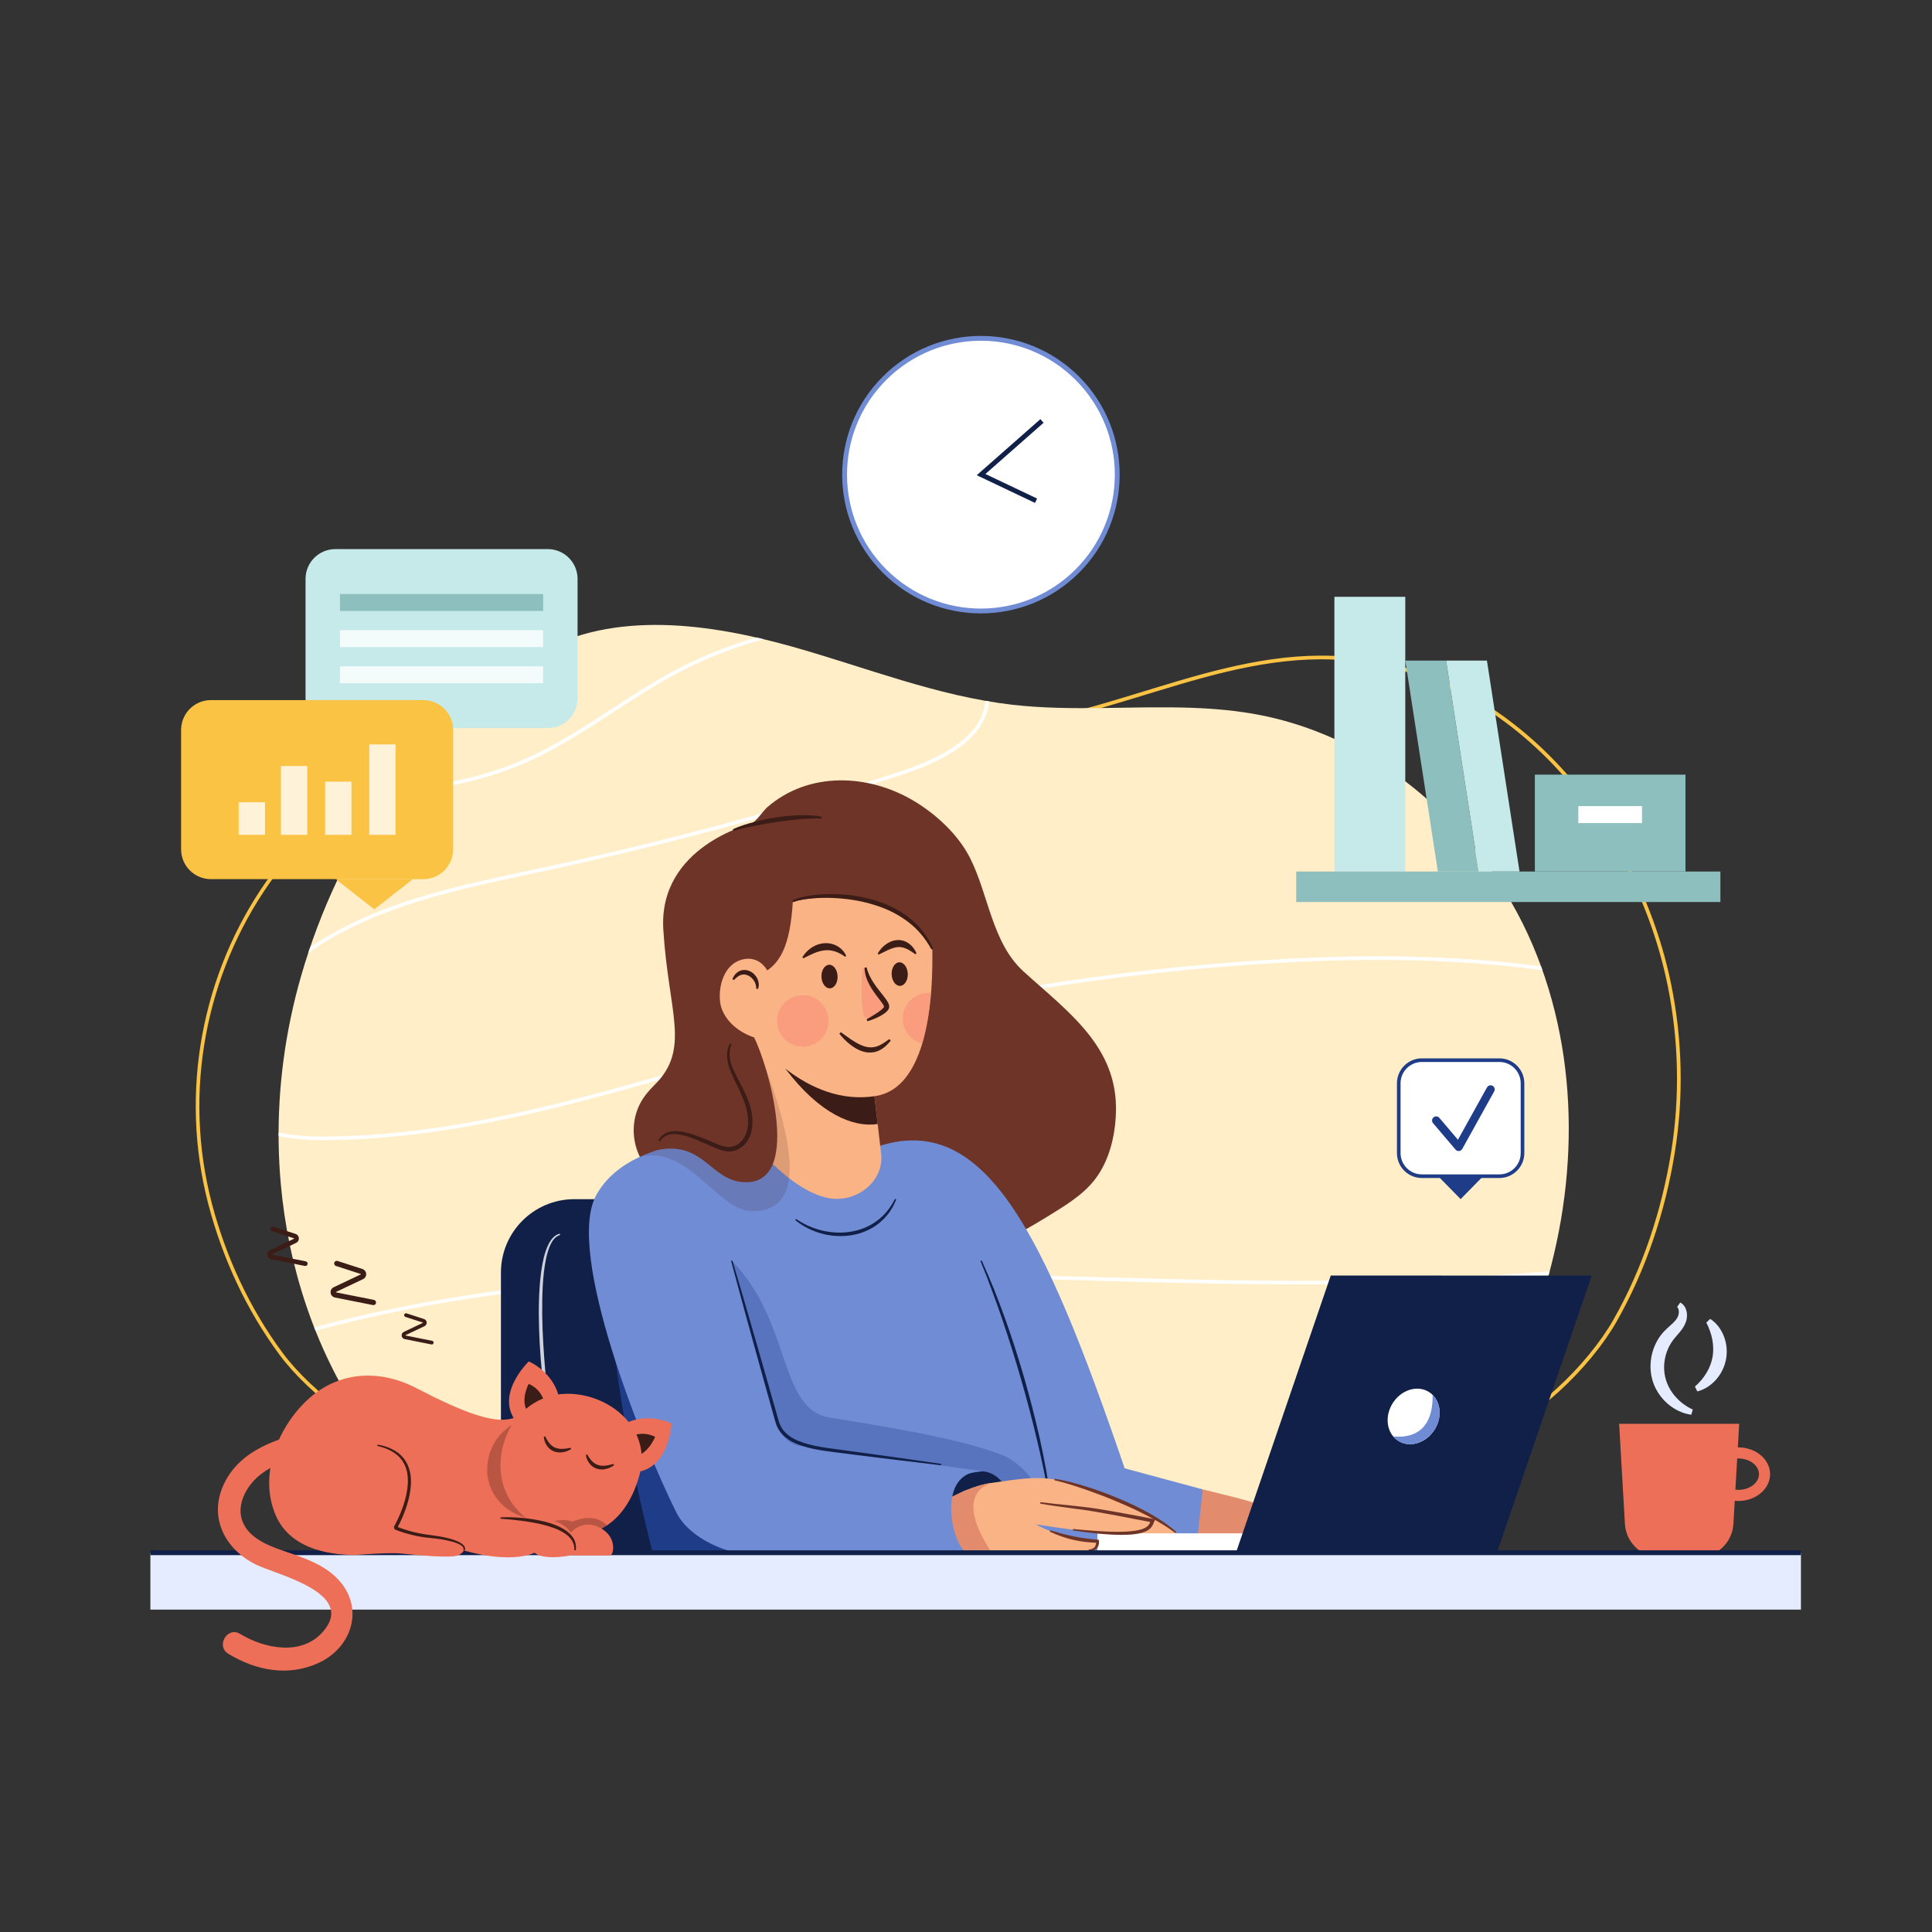 <?xml version="1.0" encoding="UTF-8"?> <!-- Generator: Adobe Illustrator 23.0.3, SVG Export Plug-In . SVG Version: 6.00 Build 0) --> <svg xmlns="http://www.w3.org/2000/svg" xmlns:xlink="http://www.w3.org/1999/xlink" id="Layer_1" x="0px" y="0px" viewBox="0 0 2000 2000" style="enable-background:new 0 0 2000 2000;" xml:space="preserve"><rect x="0" y="0" width="2000" height="2000" fill="#333333" stroke="none"/> <style type="text/css"> .st0{display:none;fill:#FFFFFF;} .st1{fill:#EE6F57;} .st2{fill:#E5ECFF;} .st3{fill:none;stroke:#FBC343;stroke-width:3.82;stroke-miterlimit:10;} .st4{fill:none;stroke:#FBC343;stroke-width:3.75;stroke-miterlimit:10;} .st5{clip-path:url(#SVGID_2_);} .st6{fill:#FFEEC7;} .st7{fill:#FFFFFF;} .st8{fill:#E28B6D;} .st9{fill:#102048;} .st10{opacity:0.8;fill:#FFFFFF;} .st11{fill:#1F3C88;} .st12{fill:#6F3428;} .st13{fill:#708CD5;} .st14{opacity:0.3;fill:#1F3C88;} .st15{fill:#F9B384;} .st16{fill:none;stroke:#102048;stroke-width:5;stroke-miterlimit:10;} .st17{fill:#3C1C16;} .st18{opacity:0.15;fill:#3C1C16;} .st19{opacity:0.5;fill:#FC8879;} .st20{fill:#FFFFFF;stroke:#1F3C88;stroke-width:3.75;stroke-miterlimit:10;} .st21{opacity:0.3;fill:#3C1C16;} .st22{fill:#8CBFBE;} .st23{fill:#C6EAE9;} .st24{fill:#FFFFFF;stroke:#708CD5;stroke-width:5;stroke-miterlimit:10;} .st25{fill:#FBC343;} .st26{opacity:0.8;} </style> <g> <rect class="st0" width="2000" height="2000"></rect> <g> <g> <path class="st1" d="M1799.48,1498.31c-0.16,0-0.32,0.02-0.48,0.02l1.41-24.43h-124.29l5.99,103.65 c1.12,19.43,17.2,34.61,36.67,34.61h38.98c19.46,0,35.54-15.18,36.67-34.61l1.38-23.92c1.21,0.11,2.43,0.18,3.68,0.18 c18.15,0,32.91-12.45,32.91-27.75C1832.39,1510.76,1817.63,1498.31,1799.48,1498.31z M1799.48,1542.31 c-1.03,0-2.03-0.07-3.02-0.18l1.87-32.29c0.38-0.02,0.76-0.04,1.15-0.04c11.81,0,21.41,7.29,21.41,16.26 C1820.89,1535.02,1811.29,1542.31,1799.48,1542.31z"></path> <g> <path class="st2" d="M1750.85,1464.5c-12.19-1.58-23.69-8.65-31.52-18.73c-3.91-5.06-7.03-10.89-8.76-17.23 c-0.5-1.57-0.79-3.17-1.14-4.77c-0.22-1.61-0.53-3.23-0.62-4.85c-0.34-3.25-0.21-6.51,0.05-9.75c0.64-6.47,2.41-12.81,5.3-18.64 c1.43-2.92,3.14-5.71,5.12-8.29c1.93-2.59,4.26-5.05,6.46-7.06c2.19-2.04,4.3-3.8,6.1-5.56c0.92-0.87,1.76-1.73,2.5-2.62 c0.75-0.9,1.39-1.8,1.86-2.64c1.05-1.76,1.68-3.93,1.74-5.97c0.07-2.06-0.4-3.94-1.73-5.48l3.13-4.56 c1.68,0.84,3.16,2.2,4.28,3.77c1.09,1.59,1.82,3.37,2.26,5.16c0.85,3.62,0.59,7.28-0.49,10.8c-2.48,7.06-7.19,11.67-10.7,15.8 c-1.78,2.08-3.24,3.92-4.54,6.03c-0.69,1.01-1.25,2.11-1.88,3.16c-0.52,1.11-1.13,2.18-1.58,3.33 c-1.99,4.49-3.21,9.32-3.76,14.2c-1.04,9.82,1.09,19.63,6.31,28.26c5.27,8.58,13.25,15.77,23.09,20.32L1750.85,1464.5z"></path> <path class="st2" d="M1754.57,1435.41c5-4.43,9.05-9.21,12.13-14.45c3.1-5.21,5.22-10.8,6.19-16.49 c0.96-5.69,0.81-11.63-0.27-17.57c-1.11-5.95-3.2-11.81-6.25-17.8l4.03-3.79c6.46,4.12,11.33,10.7,14.17,18.03 c2.87,7.35,3.7,15.62,2.23,23.6c-1.46,7.98-5.16,15.38-10.36,21.28c-5.21,5.86-11.98,10.36-19.39,12.13L1754.57,1435.41z"></path> </g> </g> <g> <path class="st3" d="M773.44,1636.83c-158.72-30.73-270.83-123.21-322.87-266.47c-82.78-227.88,5.92-563.81,243.21-637.61 c93.98-29.23,209.38,23.11,305.93,22.4c135.61-1,257.55-84.22,392.26-73.61c175.38,13.81,303.57,175.38,336.46,339.31 c11.29,56.27,12.6,114.5,3.56,171.14c-9.82,61.55-29.82,121.85-60.17,175.18c-26.15,45.95-86.62,106.78-138.06,119.03 C1533.76,1486.2,773.44,1636.83,773.44,1636.83z"></path> <path class="st4" d="M1198.3,1611.38c156.86-38.73,276.72-155.7,318.05-289.54c65.74-212.9-48.71-512.43-292.31-563.46 c-49.48-10.36-101.63-7.74-151.83-1.94c-82,9.48-166.12,21.39-248.76,18.75c-80.37-2.57-158.3-26.19-239.3-24.37 c-267.69,6.03-428,261.66-366.56,495.75c14.52,55.32,39.15,108.81,73.64,155.26c29.72,40.02,94.98,91.25,147.5,98.9 C438.73,1500.74,1198.3,1611.38,1198.3,1611.38z"></path> <g> <defs> <path id="SVGID_1_" d="M1591.96,1355.97c-42.08,121.75-92.33,241.97-267.1,288.4l-755.43-8.03 c-170.23-80.4-263.25-239.15-278.72-410.42c-5.12-56.6-1.77-114.6,10.1-171.55c3.1-15,6.8-29.93,11.1-44.72 c39.02-134.55,121.63-261.4,244.5-332.95c78.95-45.98,180.15-30.8,264-7.2c75.6,21.28,149.45,51.08,227.5,60.05 c62.18,7.13,125.43,0.8,187.8,3.25c22.32,0.87,44.5,2.87,66.5,7c94.22,17.7,177.75,75.48,235.07,152.73 c19.75,26.55,36.38,55.4,49.3,85.7C1637.06,1096.75,1634.04,1234.22,1591.96,1355.97z"></path> </defs> <clipPath id="SVGID_2_"> <use xlink:href="#SVGID_1_" style="overflow:visible;"></use> </clipPath> <g class="st5"> <path class="st6" d="M1591.96,1355.97c-42.08,121.75-92.33,241.97-267.1,288.4l-755.43-8.03 c-170.23-80.4-263.25-239.15-278.72-410.42c-5.12-56.6-1.77-114.6,10.1-171.55c3.1-15,6.8-29.93,11.1-44.72 c39.02-134.55,121.63-261.4,244.5-332.95c78.95-45.98,180.15-30.8,264-7.2c75.6,21.28,149.45,51.08,227.5,60.05 c62.18,7.13,125.43,0.8,187.8,3.25c22.32,0.87,44.5,2.87,66.5,7c94.22,17.7,177.75,75.48,235.07,152.73 c19.75,26.55,36.38,55.4,49.3,85.7C1637.06,1096.75,1634.04,1234.22,1591.96,1355.97z"></path> <path class="st7" d="M154.96,1540.33c-3.44-41.83,19.98-86.92,61.12-117.7c37.47-28.02,83.7-42.31,128.08-53.57 c246.58-62.59,507.03-55.12,758.91-47.9c225.1,6.46,457.86,13.13,680.7-30.03c31.72-6.14,65.07-13.62,93.44-31.22 c30.48-18.91,49.78-48.54,50.37-77.31c1.09-53.96-57.36-90.94-92.3-108.18c-132.69-65.48-295.96-90.11-513.8-77.53 c-163.94,9.47-328.38,35.87-488.76,78.46c-36.04,9.57-72.65,20.16-108.06,30.39c-126.76,36.65-257.82,74.53-391.51,74.53 c-0.67,0-1.34,0-2.01,0c-36.29-0.1-82.88-7.45-98.76-41.88c-11.2-24.3-1.78-51.98,8.1-70.92 c33.02-63.31,95.49-100.21,142.08-120.02c52.34-22.25,109.21-34.34,164.21-46.04c6.53-1.39,13.06-2.78,19.57-4.18 c122.87-26.47,245.68-59.57,365.02-98.4c56.63-18.43,85.7-42.39,88.85-73.25c2.8-27.37-17.29-51.35-38.44-62.96 c-25.35-13.92-55.29-15.72-78.55-15.74c-0.11,0-0.22,0-0.33,0c-70.19,0-139.83,17.22-201.45,49.82 c-22.89,12.11-44.98,26.51-66.33,40.44c-28.28,18.44-57.52,37.51-89.03,51.54c-60.95,27.12-133.1,37.11-214.46,29.69 c-62.81-5.73-110.69-21.15-146.38-47.15c-21.53-15.69-39.5-35.92-56.88-55.49c-21.12-23.78-42.96-48.37-71.02-64.35l1.86-3.26 c28.6,16.28,50.65,41.11,71.97,65.12c17.25,19.42,35.08,39.5,56.28,54.95c35.12,25.59,82.39,40.78,144.51,46.45 c80.7,7.36,152.24-2.53,212.6-29.38c31.25-13.9,60.36-32.89,88.51-51.25c21.43-13.98,43.59-28.43,66.63-40.62 c62.15-32.88,132.41-50.25,203.2-50.25c0.11,0,0.22,0,0.33,0c23.7,0.02,54.26,1.88,80.35,16.2 c22.24,12.21,43.34,37.55,40.37,66.63c-3.33,32.5-33.23,57.5-91.43,76.43c-119.45,38.87-242.39,72.01-365.39,98.5 c-6.52,1.4-13.05,2.79-19.58,4.18C492.7,916.74,436.01,928.8,384,950.9c-46.03,19.56-107.71,55.97-140.22,118.3 c-9.49,18.2-18.59,44.7-8.02,67.62c15.05,32.63,60.16,39.6,95.36,39.7c0.66,0,1.34,0,2,0c133.16,0,263.95-37.81,390.47-74.38 c35.42-10.24,72.06-20.83,108.14-30.41c160.63-42.66,325.32-69.1,489.51-78.58c218.52-12.63,382.38,12.13,515.68,77.91 c35.74,17.64,95.53,55.59,94.39,111.62c-0.61,30.03-20.59,60.85-52.14,80.42c-28.92,17.94-62.64,25.5-94.71,31.71 c-223.24,43.23-456.22,36.56-681.52,30.1c-251.61-7.21-511.8-14.67-757.88,47.79c-44,11.17-89.81,25.31-126.75,52.94 c-40.11,30.01-62.96,73.84-59.62,114.39L154.96,1540.33z"></path> </g> </g> </g> <path class="st8" d="M1245,1541.8c51,13.08,121.08,24.8,98.74,68.41l-127.06-0.12L1245,1541.8z"></path> <g> <path class="st9" d="M717.46,1644.38H594.55c-41.97,0-75.99-34.02-75.99-75.99v-251.02c0-41.97,34.02-75.99,75.99-75.99h122.91 c41.97,0,75.99,34.02,75.99,75.99v251.02C793.45,1610.36,759.42,1644.38,717.46,1644.38z"></path> <path class="st10" d="M579.77,1278.53c-4.62,1.21-7.73,5.42-9.81,9.73c-2.13,4.38-3.45,9.18-4.52,13.99 c-2.09,9.66-3.07,19.58-3.62,29.51c-1.01,19.87-0.6,39.84,0.62,59.74c1.13,19.91,2.96,39.8,5.36,59.61 c1.16,9.91,2.5,19.8,4.03,29.67c1.46,9.87,3.11,19.72,5.12,29.5l-1.43,0.32c-2.39-9.73-4.44-19.54-6.27-29.39 c-1.75-9.86-3.31-19.76-4.69-29.68c-2.68-19.85-4.65-39.81-5.82-59.82c-1.02-20.01-1.52-40.1-0.07-60.16 c0.77-10.02,1.91-20.05,4.31-29.89c1.27-4.89,2.79-9.77,5.2-14.31c1.21-2.26,2.64-4.45,4.48-6.31c1.83-1.86,4.16-3.36,6.79-3.93 L579.77,1278.53z"></path> </g> <path class="st11" d="M626.79,1305.09c0,0,7.78,157.73,56.74,331.25h133.79L626.79,1305.09z"></path> <path class="st12" d="M688.16,1224.57c-33.62-18.29-42.84-63.6-18.29-93.03c2.36-2.83,4.99-5.7,7.89-8.59 c37.51-37.36,14.14-74.75,8.9-160.71c-5.24-85.88,90.43-109.33,90.62-109.38c4.51-1.1,13.24-13.98,16.93-17.18 c43.18-37.45,105.12-34.69,152.46-6.18c22.52,13.56,45.18,34.45,57.37,58.4c19.33,38,22.83,88.06,55.38,117.65 c46.41,42.18,97.88,77.99,95.8,146.02c-0.74,24.17-6.79,49.7-21.51,69.07c-12.84,16.88-32.39,28.21-50.03,39.13 c-28.68,17.75-58.96,33.45-90.99,43.99c-31.01,10.21-62.36,19.38-93.79,28.13c-2.97,0.83-5.94,1.65-8.92,2.46L688.16,1224.57z"></path> <path class="st13" d="M906.94,1187.42c112.37-38.58,173.4,87.19,257.32,332.59l80.75,21.79l-9.38,87.39l-29.46,6.14l-240.56,1.01 L906.94,1187.42z"></path> <rect x="155.68" y="1607.38" class="st2" width="1708.64" height="58.89"></rect> <polygon class="st13" points="748.64,1169.14 999.93,1232.03 1105.5,1548.38 752.81,1559.13 729.48,1325.22 "></polygon> <path class="st14" d="M757.5,1305.09c61.74,62.15,48.09,153.23,100.83,162.27c34.91,5.98,134.14,20.16,181.48,39.89 c9.57,3.99,36,23.65,31.91,41.08c-2.64,11.24-37.86,2.24-37.86,2.24l-263.68-26.46l-55.84-129.2L757.5,1305.09z"></path> <path class="st9" d="M974.4,1532.92c1.79-2.83,39.6-10.32,43.87-9.74c14.06,1.92,21.74,12.94,25.13,21.36l-55.94,29.5 L974.4,1532.92z"></path> <path class="st9" d="M1016.25,1304.81l6.49,14.79c2.13,4.94,4.13,9.94,6.2,14.92c3.98,10,7.83,20.07,11.44,30.22 c7.31,20.27,13.78,40.82,19.85,61.49c5.96,20.7,11.32,41.57,16.06,62.58c2.28,10.53,4.5,21.07,6.46,31.66 c1.92,10.6,3.57,21.25,4.97,31.93l-1.39,0.2c-1.76-10.6-3.78-21.15-6.04-31.64c-2.16-10.52-4.57-20.99-7.05-31.44 c-4.98-20.9-10.45-41.67-16.43-62.3c-5.87-20.66-12.4-41.13-19.29-61.47c-3.4-10.19-7.1-20.27-10.84-30.34 c-1.91-5.02-3.74-10.07-5.71-15.07l-6.01-14.96L1016.25,1304.81z"></path> <g> <path class="st15" d="M1217.11,1586.3c0,0-10.57,12.5-43.95,0.32c-15.72,1.83-44.97,0.43-100.6-8.65c0,0,20.2,14.12,65.87,16.55 c0,0-1.95,13.45-26.02,12.85c-28.98-0.73-32.32-2.48-58.72-1.38c-5.4,0.23-17.15-0.02-29.88-0.42c-22.2-0.72-47.42-1.9-47.42-1.9 l-22-39.32l43.9-21.03c13.48-5.28,20.2-7.1,26.75-8.02c28.35-4.03,46.25-7.23,66.58-3.73 C1114.19,1535.45,1183.16,1558.32,1217.11,1586.3z"></path> </g> <path class="st8" d="M1025.04,1604.9l-1.22,0.68c-22.2-0.72-47.42-1.9-47.42-1.9l-22-39.32l43.9-21.03 c13.48-5.28,20.2-7.1,26.75-8.02C1008.9,1541.88,995.69,1559.13,1025.04,1604.9z"></path> <path class="st13" d="M852.22,1186.99c-57.12-11.7-196.31-21.44-235.2,50.62c-32.02,59.33,48.24,257.99,83.01,327.87 c14.31,28.76,55.86,42.99,72.02,43.1l229.49-1.32c-15.44-3.58-35.23-86.43,16.74-84.08l-190.06-26.48 c-7.41-1.03-14.02-5.17-18.15-11.41c-2.75-4.16-5.94-9.41-7.57-15.37l-53.94-197.6L852.22,1186.99z"></path> <polygon class="st7" points="1360,1608.58 1136.1,1608.44 1136.1,1587.32 1361.3,1587.32 "></polygon> <g> <polygon class="st9" points="1549.17,1608.58 1279.08,1608.5 1377.6,1320.42 1647.69,1320.5 "></polygon> <path class="st7" d="M1485.14,1479.88c-8.28,13.22-23.75,18.65-35.55,12.85c-0.7-0.32-1.38-0.7-2.05-1.12 c-12.03-7.5-14.65-24.95-5.9-38.92c8.75-14,25.58-19.25,37.6-11.73c3.63,2.27,6.37,5.43,8.25,9.13 C1491.79,1458.65,1491.24,1470.13,1485.14,1479.88z"></path> <path class="st13" d="M1485.14,1479.88c-8.28,13.22-28.62,22.83-42.88,7.11c30.93,2.81,41.34-17.45,40.76-43.06 C1493.6,1455.63,1491.24,1470.13,1485.14,1479.88z"></path> </g> <g> <path class="st12" d="M1091.73,1530.85c11.48,1.69,22.59,4.9,33.6,8.32c11.01,3.45,21.83,7.48,32.47,11.95 c10.68,4.36,21.11,9.39,31.23,14.96c10.07,5.66,19.87,11.95,28.54,19.66l-0.93,1.13c-4.59-3.41-9.32-6.61-14.22-9.53 c-4.86-3-9.86-5.76-14.94-8.37c-10.13-5.27-20.51-10.12-31.12-14.42c-10.47-4.62-21.24-8.54-32.03-12.37 c-5.4-1.9-10.84-3.69-16.32-5.36c-5.46-1.71-10.98-3.28-16.54-4.51L1091.73,1530.85z"></path> <path class="st12" d="M1087.28,1584.16l12.08,3.46c4.03,1.08,8.07,2.01,12.14,2.84c4.06,0.84,8.16,1.48,12.28,2.06 c4.12,0.54,8.26,0.95,12.41,1.37l1.38,0.14l0.11,1.19c0.15,1.63-0.02,3-0.45,4.46c-0.44,1.42-1.25,2.81-2.42,3.81 c-1.17,0.98-2.55,1.61-3.93,1.91c-0.69,0.17-1.38,0.2-2.06,0.29l-2.03-0.05v-1.47l1.81-0.27c0.57-0.17,1.17-0.26,1.7-0.48 c1.09-0.39,2.02-1.01,2.73-1.77c0.71-0.76,1.19-1.7,1.42-2.74c0.23-1.01,0.25-2.24,0.08-3.16l1.49,1.33 c-8.48-0.16-16.98-1.17-25.28-3.09c-4.15-0.95-8.23-2.18-12.24-3.6c-4.02-1.38-7.9-3.07-11.73-4.84L1087.28,1584.16z"></path> <path class="st12" d="M1077.05,1555.05c9.71,1.24,19.48,2.2,29.25,3.19c9.76,1.08,19.55,2.02,29.31,3.57 c9.72,1.55,19.38,3.32,29.05,5.07c9.66,1.77,19.32,3.54,28.95,5.49l2.28,0.46l-0.97,2.12c-0.64,1.38-1.25,3.46-2.49,5.19 c-0.53,0.93-1.37,1.63-2.07,2.42c-0.83,0.61-1.65,1.3-2.53,1.79c-3.54,2.07-7.33,2.77-11.04,3.5 c-7.45,1.22-14.88,1.17-22.25,0.92c-3.69-0.14-7.37-0.29-11.04-0.62c-3.67-0.27-7.34-0.54-10.99-1 c-7.31-0.76-14.58-1.8-21.85-2.85l0.18-1.45c7.3,0.6,14.58,1.41,21.88,1.84c3.65,0.28,7.29,0.51,10.94,0.67 c3.65,0.23,7.29,0.3,10.93,0.34c7.26,0.03,14.58-0.1,21.61-1.27c3.44-0.69,6.99-1.44,9.8-3.14c0.71-0.4,1.29-0.93,1.94-1.39 c0.48-0.6,1.12-1.07,1.47-1.76c0.91-1.27,1.32-2.78,2.17-4.74l1.31,2.58c-19.28-3.63-38.54-7.52-57.85-10.86 c-9.6-1.75-19.35-2.93-29.08-4.23c-9.73-1.35-19.48-2.59-29.17-4.38L1077.05,1555.05z"></path> </g> <line class="st16" x1="155.68" y1="1607.38" x2="1864.32" y2="1607.38"></line> <path class="st9" d="M824.12,1261.86c8.3,5.65,17.54,9.77,27.2,12.04c9.65,2.23,19.71,2.82,29.44,1.13 c9.73-1.54,19.11-5.3,27-11.19c7.96-5.81,14.27-13.77,18.71-22.75l1.35,0.58c-1.04,2.33-2.11,4.67-3.21,7 c-1.25,2.24-2.73,4.37-4.1,6.57c-1.52,2.09-3.34,3.96-5,5.95c-1.79,1.87-3.84,3.49-5.76,5.26c-8.18,6.47-18.13,10.6-28.38,12.26 c-10.27,1.58-20.86,1.03-30.82-1.73c-9.97-2.71-19.37-7.44-27.3-13.94L824.12,1261.86z"></path> <path class="st9" d="M758.18,1304.9l12.53,42.59l12.33,42.65l12.2,42.68l6.07,21.35l3.03,10.68c1.04,3.57,1.9,7.2,3.3,10.3 c2.75,6.45,8.31,11.22,14.61,14.51c6.37,3.26,13.43,5.28,20.56,6.85c7.17,1.54,14.42,2.58,21.78,3.53l21.99,2.98l43.97,6.09 l43.94,6.32l-0.18,1.39l-44.09-5.23l-44.06-5.46l-22.02-2.8c-7.32-0.91-14.74-1.94-22.05-3.47c-7.3-1.58-14.62-3.61-21.46-7.07 c-6.74-3.45-13.16-8.83-16.23-16.17c-0.45-0.87-0.77-1.8-1.07-2.73c-0.31-0.92-0.65-1.87-0.87-2.74l-1.49-5.34l-2.99-10.69 l-5.97-21.38l-11.88-42.77l-11.75-42.81l-11.55-42.87L758.18,1304.9z"></path> <g> <path class="st15" d="M900.91,1097.65l11.25,96.88c3.35,28.83-27.04,53-57.85,45.01c-17.61-4.57-35.97-16.76-54.96-35.08 c-3.91-3.76-6.28-8.64-6.81-13.83l-12-116.76L900.91,1097.65z"></path> <path class="st17" d="M902.44,1110.82l6.13,52.75c-24.89,3.9-59.98-10.09-95.59-57.34L902.44,1110.82z"></path> <path class="st15" d="M963.83,1027.9c-1.44,17.57-4.21,35.92-9.14,52.41c-8.33,27.71-22.85,50.07-47.74,54.21 c-73.28,12.18-126.38-60.67-126.38-60.67l-8.52-99.13l44.23-76.51l99.03-2.87l48.29,57.13 C963.59,952.47,967.08,988.1,963.83,1027.9z"></path> <path class="st12" d="M769.67,1012.39c39.34-2.93,48.39-36.18,51.08-79.27c0,0,106.55-26.39,144.37,49.35l28.68,3.11 l-86.86-115.32l-135,16.11L745.53,974L769.67,1012.39z"></path> <path class="st15" d="M790.48,999.47c-4.63-5.1-11.54-7.7-18.38-6.87c-26.13,3.16-30.67,37.77-24.7,52.49 c8.94,22.04,33.15,28.75,33.15,28.75l20.8-22C803.02,1028.93,800.42,1010.42,790.48,999.47z"></path> <path class="st18" d="M790.91,1100.43c14.36,40.84,58.54,156.15-13.62,153.25c-34.78-1.4-65.34-68.85-114.91-56.12 c5.47-2.64,11.62-5.04,18.54-7.16L790.91,1100.43z"></path> <path class="st12" d="M780.55,1073.84c13.92,26.44,52.86,157.24-13.47,149.68c-31.97-3.64-39.82-42.15-86.17-33.13 L780.55,1073.84z"></path> <g> <path class="st17" d="M782.83,1023.43c0.1-3.07-0.87-5.89-2.38-8.27c-1.55-2.36-3.7-4.32-6.14-5.4 c-2.43-1.1-5.07-1.31-7.57-0.41c-2.52,0.9-4.78,2.88-6.99,5.18l-1.61-0.96c1.26-3.15,3.43-6.28,6.88-8.07 c0.86-0.43,1.74-0.87,2.72-1.02c0.96-0.23,1.93-0.43,2.92-0.35l1.48,0.05l1.43,0.3c0.97,0.16,1.86,0.53,2.73,0.94 c3.47,1.63,6.19,4.45,7.75,7.79c1.6,3.3,1.92,7.28,0.62,10.6L782.83,1023.43z"></path> <path class="st17" d="M923.03,1008.66c0.24,6.74,4.16,12.07,8.77,11.91c4.61-0.16,8.15-5.75,7.91-12.49 c-0.24-6.74-4.16-12.07-8.77-11.91C926.34,996.33,922.8,1001.93,923.03,1008.66z"></path> <path class="st17" d="M850.38,1011.21c0.24,6.74,4.16,12.07,8.77,11.91c4.61-0.16,8.15-5.75,7.91-12.49 c-0.24-6.74-4.16-12.07-8.77-11.91C853.69,998.88,850.14,1004.47,850.38,1011.21z"></path> <path class="st17" d="M922.11,1077.25c-3.17,3.99-7,7.73-11.98,10.2c-5.02,2.42-11.17,2.73-16.45,1.17 c-5.33-1.52-9.88-4.41-13.95-7.62c-4.12-3.18-7.64-6.95-10.83-10.93l1.51-1.56c4.15,2.87,8.04,5.93,12.16,8.51 c4.08,2.61,8.27,5.01,12.64,6.27c4.36,1.3,8.78,1.23,13.07-0.23c4.26-1.59,8.27-4.41,12.3-7.38L922.11,1077.25z"></path> <path class="st17" d="M947.63,987.85c-3.25-2.24-6.27-4.37-9.34-5.74c-3.09-1.32-6.06-2.02-9.12-1.67 c-3.06,0.29-6.2,1.37-9.45,2.78c-3.26,1.42-6.46,3.33-10.13,4.96l-1-1.05c2-3.53,4.62-6.67,7.96-9.18 c3.32-2.49,7.44-4.41,12.06-4.76c4.61-0.44,9.38,1.22,12.77,3.9c3.47,2.66,5.91,6.1,7.4,9.86L947.63,987.85z"></path> <path class="st17" d="M874.84,990.4c-3.49-2.48-6.94-4.38-10.5-5.51c-3.57-1.09-7.16-1.51-10.78-1.09 c-3.61,0.39-7.21,1.42-10.83,2.91c-3.62,1.5-7.18,3.44-11.13,5.33l-1-1.05c2.26-3.83,5.37-7.15,9.14-9.76 c3.77-2.6,8.33-4.35,13.13-4.78c4.79-0.47,9.82,0.59,13.93,3c4.13,2.36,7.42,5.93,9.18,10.06L874.84,990.4z"></path> <path class="st19" d="M804.47,1057.8c0.52,14.71,12.85,26.21,27.56,25.69c14.71-0.52,26.21-12.85,25.69-27.56 c-0.52-14.71-12.85-26.21-27.56-25.69S803.96,1043.1,804.47,1057.8z"></path> <path class="st19" d="M963.83,1027.9c-1.44,17.57-4.21,35.92-9.14,52.41c-11.25-2.8-19.74-12.8-20.17-24.94 c-0.53-14.72,10.98-27.04,25.68-27.57C961.41,1027.76,962.63,1027.8,963.83,1027.9z"></path> <path class="st19" d="M892.96,1003.4c0.12-1.26,1.86-1.42,2.23-0.21c5.96,19.43,25.31,33.64,22.21,39.35 c-2.18,4.02-10.37,8.56-16.11,11.37c-3.03,1.48-6.66-0.31-7.3-3.64C891.23,1035.84,891.39,1019.97,892.96,1003.4z"></path> <path class="st17" d="M897.1,1001.43c1.33,5.69,3.93,10.86,7.08,15.72c3.17,4.87,6.88,9.38,10.63,14.14 c0.95,1.19,1.86,2.43,2.76,3.74c0.89,1.34,1.79,2.69,2.48,4.57c0.32,0.93,0.64,2.09,0.35,3.61c-0.42,1.72-1.14,2.3-1.7,3.1 c-1.24,1.39-2.54,2.41-3.88,3.32c-5.34,3.56-11.01,5.75-16.86,7.57l-0.83-2.01c2.56-1.52,5.18-2.95,7.65-4.57 c2.49-1.55,4.97-3.16,7.13-4.91c1.06-0.89,2.08-1.8,2.79-2.7c0.29-0.41,0.62-1,0.48-0.78c0.01,0.03-0.04-0.33-0.23-0.79 c-0.78-1.99-2.78-4.44-4.51-6.75c-3.62-4.71-7.43-9.61-10.34-15.11c-2.97-5.44-5.04-11.62-5.15-17.88L897.1,1001.43z"></path> </g> <g> <path class="st17" d="M757.27,1081.1c-1.69,3.72-2.24,7.84-1.99,11.89c0.28,4.07,1.35,8.08,2.86,11.9 c3.22,7.59,7.52,15.02,11.29,22.69c3.85,7.63,7.22,15.76,8.76,24.48c0.74,4.36,0.98,8.83,0.64,13.28 c-0.3,2.21-0.51,4.42-1.09,6.67c-0.64,2.2-1.36,4.39-2.46,6.42c-2.07,4.1-5.23,7.77-9.25,10.27c-3.99,2.57-8.93,3.67-13.64,3.2 c-4.77-0.6-8.77-2.33-12.76-3.92c-3.97-1.65-7.85-3.39-11.71-5.12c-7.71-3.4-15.51-6.7-23.61-8.21 c-4.02-0.75-8.14-0.99-11.98,0.01c-1.89,0.54-3.68,1.4-5.26,2.57c-1.59,1.18-2.87,2.73-4.02,4.41l-1.62-0.94 c1.11-1.92,2.43-3.78,4.17-5.27c1.75-1.46,3.79-2.58,5.95-3.32c4.37-1.39,8.94-1.35,13.28-0.76c8.71,1.34,16.8,4.49,24.71,7.66 l11.74,4.87c3.87,1.53,7.84,3.08,11.54,3.48c3.75,0.31,7.52-0.55,10.68-2.63c3.18-2.02,5.74-5.07,7.55-8.49 c0.96-1.7,1.58-3.56,2.15-5.43c0.51-1.87,0.72-3.9,1.02-5.89c0.34-4.02,0.17-8.09-0.47-12.11c-1.34-8.07-4.48-15.84-7.98-23.49 c-3.48-7.7-7.56-15.11-10.68-23.3c-1.41-4.15-2.35-8.5-2.43-12.93c-0.09-4.41,0.81-8.93,2.93-12.84L757.27,1081.1z"></path> <path class="st17" d="M758.62,858.4c7.18-3.24,14.69-5.56,22.27-7.55c7.57-2.02,15.27-3.52,23.01-4.73 c7.75-1.16,15.56-1.98,23.41-2.21c3.93-0.1,7.86-0.09,11.8,0.11c3.93,0.26,7.87,0.7,11.74,1.51l-0.26,1.85 c-3.85-0.12-7.67-0.25-11.52-0.02c-3.84,0.09-7.68,0.35-11.51,0.72c-7.66,0.7-15.32,1.62-22.95,2.75 c-7.63,1.12-15.23,2.5-22.81,3.96c-3.79,0.73-7.56,1.57-11.31,2.47c-3.78,0.81-7.48,1.88-11.21,2.88L758.62,858.4z"></path> <path class="st17" d="M820.32,932.28c3.2-1.69,6.57-2.71,9.96-3.54c3.4-0.79,6.83-1.48,10.27-1.93 c6.9-0.94,13.86-1.32,20.81-1.31c13.92,0,27.84,1.94,41.33,5.59c13.44,3.76,26.45,9.68,37.63,18.25 c5.54,4.31,10.68,9.19,14.99,14.74c4.26,5.57,7.89,11.6,10.64,18l-1.69,0.8c-6.5-11.95-15.41-22.45-26.44-30.18 c-5.47-3.89-11.28-7.33-17.4-10.15c-6.12-2.84-12.53-5-19.02-6.88c-12.99-3.77-26.55-5.57-40.12-6.12 c-6.79-0.27-13.6-0.1-20.37,0.49c-6.72,0.6-13.62,1.47-19.75,3.92L820.32,932.28z"></path> </g> </g> <g> <g> <path class="st17" d="M349.46,1305.34l25.7,8.33c2.22,0.72,3.74,2.68,3.9,5.01c0.15,2.32-1.11,4.47-3.22,5.47l-28.07,13.31 c0,0,0.05,0.38,0.05,0.38l39.27,7.82c1.47,0.29,2.43,1.73,2.14,3.2c-0.29,1.47-1.73,2.43-3.2,2.14l-39.27-7.82 c-2.43-0.49-4.2-2.38-4.5-4.84c-0.31-2.46,0.94-4.74,3.19-5.8l28.07-13.31l-0.02-0.38l-25.7-8.33c-1.43-0.46-2.21-2-1.75-3.43 C346.5,1305.66,348.03,1304.88,349.46,1305.34z"></path> </g> <g> <path class="st17" d="M283.1,1269.93l22.83,7.4c1.97,0.64,3.33,2.38,3.46,4.45c0.13,2.06-0.99,3.97-2.86,4.86l-24.93,11.82 c0,0,0.04,0.34,0.04,0.34l34.87,6.95c1.31,0.26,2.16,1.53,1.9,2.85c-0.26,1.31-1.53,2.16-2.84,1.9l-34.87-6.95 c-2.16-0.44-3.73-2.11-4-4.3c-0.27-2.19,0.84-4.21,2.83-5.15l24.93-11.82l-0.02-0.33l-22.83-7.4c-1.27-0.41-1.97-1.77-1.56-3.05 C280.46,1270.21,281.82,1269.52,283.1,1269.93z"></path> </g> <g> <path class="st17" d="M420.87,1359.59l18.1,5.87c1.56,0.51,2.64,1.89,2.74,3.53c0.11,1.64-0.78,3.15-2.26,3.85l-19.77,9.37 c0,0,0.03,0.27,0.03,0.27l27.65,5.51c1.04,0.21,1.71,1.22,1.51,2.26c-0.21,1.04-1.22,1.71-2.25,1.51l-27.65-5.51 c-1.71-0.35-2.96-1.68-3.17-3.41c-0.21-1.73,0.66-3.34,2.24-4.08l19.77-9.37l-0.02-0.27l-18.1-5.87 c-1.01-0.33-1.56-1.41-1.23-2.42C418.78,1359.82,419.87,1359.26,420.87,1359.59z"></path> </g> </g> <g> <path class="st20" d="M1552.21,1217.59h-80.33c-13.14,0-23.89-10.75-23.89-23.89v-72.33c0-13.14,10.75-23.89,23.89-23.89h80.33 c13.14,0,23.89,10.75,23.89,23.89v72.33C1576.11,1206.83,1565.35,1217.59,1552.21,1217.59z"></path> <polygon class="st11" points="1512.05,1241.32 1488.76,1217.59 1535.34,1217.59 "></polygon> <g> <path class="st11" d="M1510.01,1191.56c-1.24,0-2.43-0.54-3.24-1.5l-23.29-27.38c-1.52-1.79-1.31-4.48,0.48-6 c1.79-1.52,4.48-1.3,6,0.48l19.31,22.7l30.07-54.18c1.14-2.06,3.74-2.79,5.78-1.66c2.06,1.14,2.8,3.73,1.66,5.78l-33.05,59.56 c-0.68,1.22-1.91,2.03-3.3,2.17C1510.29,1191.56,1510.15,1191.56,1510.01,1191.56z"></path> </g> </g> <g> <g> <path class="st1" d="M323.9,1480.26c-35.67,8.45-75.24,20.16-92.16,56.12c-15.98,33.97,0.65,66.97,32.76,83.03 c21.73,10.87,104.52,29.19,70.14,69.37c-22.21,25.96-60.79,17.93-86.15,2.6c-13.22-7.99-25.26,12.7-12.08,20.66 c28.84,17.43,62.05,23.82,93.42,9.41c34.05-15.64,47.45-55.73,21.47-85.06c-13.32-15.04-32.14-22.11-50.63-28.47 c-17.49-6.02-40.39-12.74-48.88-31.18c-7.99-17.35,2.49-37.19,15.81-48.61c17.23-14.78,41.19-19.72,62.66-24.81 C345.24,1499.79,338.9,1476.71,323.9,1480.26L323.9,1480.26z"></path> </g> <g> <path class="st1" d="M651.78,1524.02c40.55,2.36,43.46-50.45,43.46-50.45s-27.74-14.08-53.74,3.38L651.78,1524.02z"></path> <path class="st17" d="M654.07,1508.02c16.15-0.26,24.1-20.56,24.1-20.56s-11.9-7.28-26.9,0.17L654.07,1508.02z"></path> </g> <g> <path class="st1" d="M537.25,1475.14c-28.12-29.32,10.17-65.81,10.17-65.81s28.72,11.97,32.31,43.08L537.25,1475.14z"></path> <path class="st17" d="M547.25,1462.87c-9.81-11.88,0-30.21,0-30.21s12.65,4.13,16.53,19.63L547.25,1462.87z"></path> </g> <path class="st1" d="M595.29,1604.82c-1.38,3.2-4.38,5.38-7.82,5.9c-27.43,4.23-34.13-3.35-34.13-3.35s-21.83,12.15-73.13-2.3 c-1.27,2.38-3.85,4.3-6.8,5.25c-7.85,2.57-38.33-0.08-58.18-2.15c-12-1.27-47.15,1.55-47.15,1.55c-32.02,0-68.4-8.55-82.48-40.67 c-17.82-40.65,0.93-89.38,31.15-118.48c32.25-31.1,75.27-33.9,114.4-13.52c94.9,49.45,102.08,33.32,126.42,12.82l16.42,124.63 c5.38,1.88,10.1,4.45,13.5,8.03c2.32,2.45,4.1,4.72,5.4,6.85C597.16,1596.22,596.76,1601.38,595.29,1604.82z"></path> <path class="st21" d="M529.99,1475.14c-38.05,22.36-39.3,93.2,34.16,100.11l8.42-32.12L529.99,1475.14z"></path> <path class="st1" d="M661.76,1527.8c-7.72,27.15-20.47,42.7-33.55,51.35c-12.17,8.13-24.58,10.25-33.53,10.25 c-8.05,0-16.05-1.28-23.7-3.7c-29.1-9.15-52.88-34.65-52.88-68.15c0-42.3,30.73-74.72,69.4-74.72 C631.79,1442.82,675.51,1479.38,661.76,1527.8z"></path> <path class="st21" d="M628.21,1579.15c-12.17,8.13-24.58,10.25-33.53,10.25c-0.6,0-1.17,0-1.77-0.03c-1.3-2.13-3.08-4.4-5.4-6.85 c-3.4-3.58-8.13-6.15-13.5-8.03c11.88-2.43,18.75,0.75,18.75,0.75s21.87-10.87,35.4,3.85 C628.19,1579.12,628.19,1579.12,628.21,1579.15z"></path> <path class="st1" d="M586.92,1591.26c-3.85,5.54-3.16,13.26,2.2,17.36c1.24,0.95,2.56,1.59,3.86,1.59h38.14 c1.82,0,2.8-1.95,3.29-4.49c1.48-7.63-1.72-15.38-7.67-20.38C614.44,1574.99,598.04,1575.24,586.92,1591.26z"></path> <g> <path class="st17" d="M518.1,1570.76c7.73-0.34,15.43-0.02,23.13,0.67c7.7,0.68,15.36,1.96,22.91,3.81 c3.78,0.94,7.5,2.15,11.14,3.62c3.62,1.49,7.22,3.18,10.49,5.49c3.25,2.29,6.25,5.17,8.26,8.76c1.97,3.6,2.63,7.87,1.94,11.78 l-1.4-0.15c0.14-3.71-0.69-7.37-2.71-10.36c-1.93-3.03-4.73-5.48-7.85-7.43c-6.25-3.93-13.46-6.4-20.77-8.27 c-7.3-1.99-14.83-3.17-22.37-4.25c-7.55-1.02-15.17-1.76-22.79-2.28V1570.76z"></path> </g> <g> <path class="st17" d="M390.8,1495.46c7.63,1.24,15.23,3.92,21.58,8.74c3.08,2.48,5.93,5.42,7.89,8.92 c2.01,3.46,3.46,7.25,4.25,11.15c0.75,3.91,1.05,7.88,0.91,11.82c-0.19,3.94-0.71,7.83-1.46,11.67 c-1.58,7.66-4.03,15.09-7.07,22.24c-1.5,3.59-3.2,7.08-5.05,10.51l-0.71,1.29l-0.37,0.65l-0.02,0.04 c0.17,0.56-1.6-4.73-0.83-2.48l0.08,0.03l0.16,0.07l0.33,0.13l2.64,1.04c1.77,0.68,3.56,1.3,5.35,1.9 c7.2,2.38,14.61,4.06,22.11,5.24c7.47,1.06,15.3,1.9,22.81,3.79c3.77,0.95,7.51,2.08,11.09,3.77c1.79,0.82,3.53,1.87,5.05,3.3 c0.72,0.74,1.45,1.62,1.73,2.76c0.4,1.12,0.05,2.36-0.43,3.33l-1.24-0.66c0.75-1.5,0.06-3.04-1.27-4.17 c-1.32-1.13-2.94-2.05-4.67-2.74c-3.43-1.45-7.12-2.38-10.83-3.15c-7.45-1.66-14.94-2.24-22.69-3.13 c-7.7-0.99-15.3-2.75-22.72-5.09c-1.85-0.6-3.69-1.22-5.51-1.9l-2.73-1.04l-0.34-0.13l-0.17-0.07l-0.08-0.03 c0.75,2.23-1.08-3.06-0.87-2.53l0.02-0.04l0.34-0.6l0.67-1.24c1.77-3.34,3.37-6.78,4.89-10.25c3.02-6.95,5.46-14.15,7.04-21.52 c0.75-3.69,1.28-7.41,1.49-11.14c0.13-3.73,0.01-7.45-0.61-11.1c-1.29-7.26-4.92-14.09-10.69-18.76 c-5.71-4.75-12.92-7.59-20.32-9.25L390.8,1495.46z"></path> </g> <path class="st17" d="M608,1505.75c2.67,4.92,6.29,9.32,11.13,10.83c2.39,0.76,5,0.95,7.69,0.65c1.34-0.12,2.68-0.49,4.07-0.69 c1.35-0.39,2.71-0.79,4.14-1.11l0.69,1.39c-1.25,0.83-2.57,1.57-3.91,2.31c-1.43,0.52-2.84,1.19-4.38,1.52 c-3.04,0.78-6.41,0.74-9.58-0.23c-3.18-1-5.94-3.12-7.82-5.69c-1.89-2.58-3.13-5.47-3.53-8.59L608,1505.75z"></path> <path class="st17" d="M564.48,1486.96c2.28,5.11,5.55,9.78,10.25,11.66c2.33,0.94,4.91,1.34,7.62,1.25 c1.35-0.02,2.71-0.28,4.11-0.37c1.37-0.29,2.76-0.58,4.21-0.79l0.58,1.44c-1.31,0.73-2.68,1.37-4.07,2 c-1.47,0.41-2.93,0.97-4.48,1.18c-3.09,0.54-6.45,0.24-9.54-0.97c-3.09-1.24-5.68-3.57-7.35-6.28c-1.68-2.72-2.69-5.7-2.85-8.83 L564.48,1486.96z"></path> </g> <g> <polygon class="st22" points="1488.48,902.23 1530.72,902.23 1496.99,683.83 1454.74,683.83 "></polygon> <polygon class="st23" points="1530.76,902.23 1573.01,902.23 1539.27,683.83 1497.02,683.83 "></polygon> <g> <rect x="1588.89" y="801.9" class="st22" width="155.91" height="100.3"></rect> <rect x="1633.88" y="834.49" class="st7" width="65.93" height="17.56"></rect> </g> <rect x="1381.37" y="617.82" class="st23" width="73.36" height="284.38"></rect> <rect x="1341.87" y="902.2" class="st22" width="439.08" height="31.58"></rect> </g> <g> <ellipse transform="matrix(0.707 -0.707 0.707 0.707 -49.943 862.045)" class="st24" cx="1015.61" cy="491.31" rx="141.14" ry="141.14"></ellipse> <g> <polygon class="st9" points="1071.43,520.62 1011.11,491.94 1077.01,433.9 1080.32,437.65 1020.11,490.68 1073.58,516.1 "></polygon> </g> </g> <g> <g> <path class="st23" d="M567.04,753.76H347.16c-17.04,0-30.86-13.82-30.86-30.86V599.28c0-17.04,13.82-30.86,30.86-30.86h219.88 c17.04,0,30.86,13.82,30.86,30.86V722.9C597.9,739.95,584.08,753.76,567.04,753.76z"></path> <g> <rect x="351.92" y="614.94" class="st22" width="210.35" height="17.52"></rect> <rect x="351.92" y="652.33" class="st10" width="210.35" height="17.52"></rect> <rect x="351.92" y="689.73" class="st10" width="210.35" height="17.52"></rect> </g> </g> <polygon class="st25" points="387.47,941.32 347.49,910.06 427.45,910.06 "></polygon> <path class="st25" d="M438.23,910.08H218.34c-17.04,0-30.86-13.82-30.86-30.86V755.6c0-17.04,13.82-30.86,30.86-30.86h219.88 c17.04,0,30.86,13.82,30.86,30.86v123.62C469.09,896.26,455.27,910.08,438.23,910.08z"></path> <g class="st26"> <rect x="247.05" y="830.5" class="st7" width="27.26" height="33.69"></rect> <rect x="290.82" y="792.99" class="st7" width="27.26" height="71.21"></rect> <rect x="336.54" y="809.16" class="st7" width="27.26" height="55.04"></rect> <rect x="382.26" y="770.62" class="st7" width="27.26" height="93.58"></rect> </g> </g> </g> </g> </svg> 
